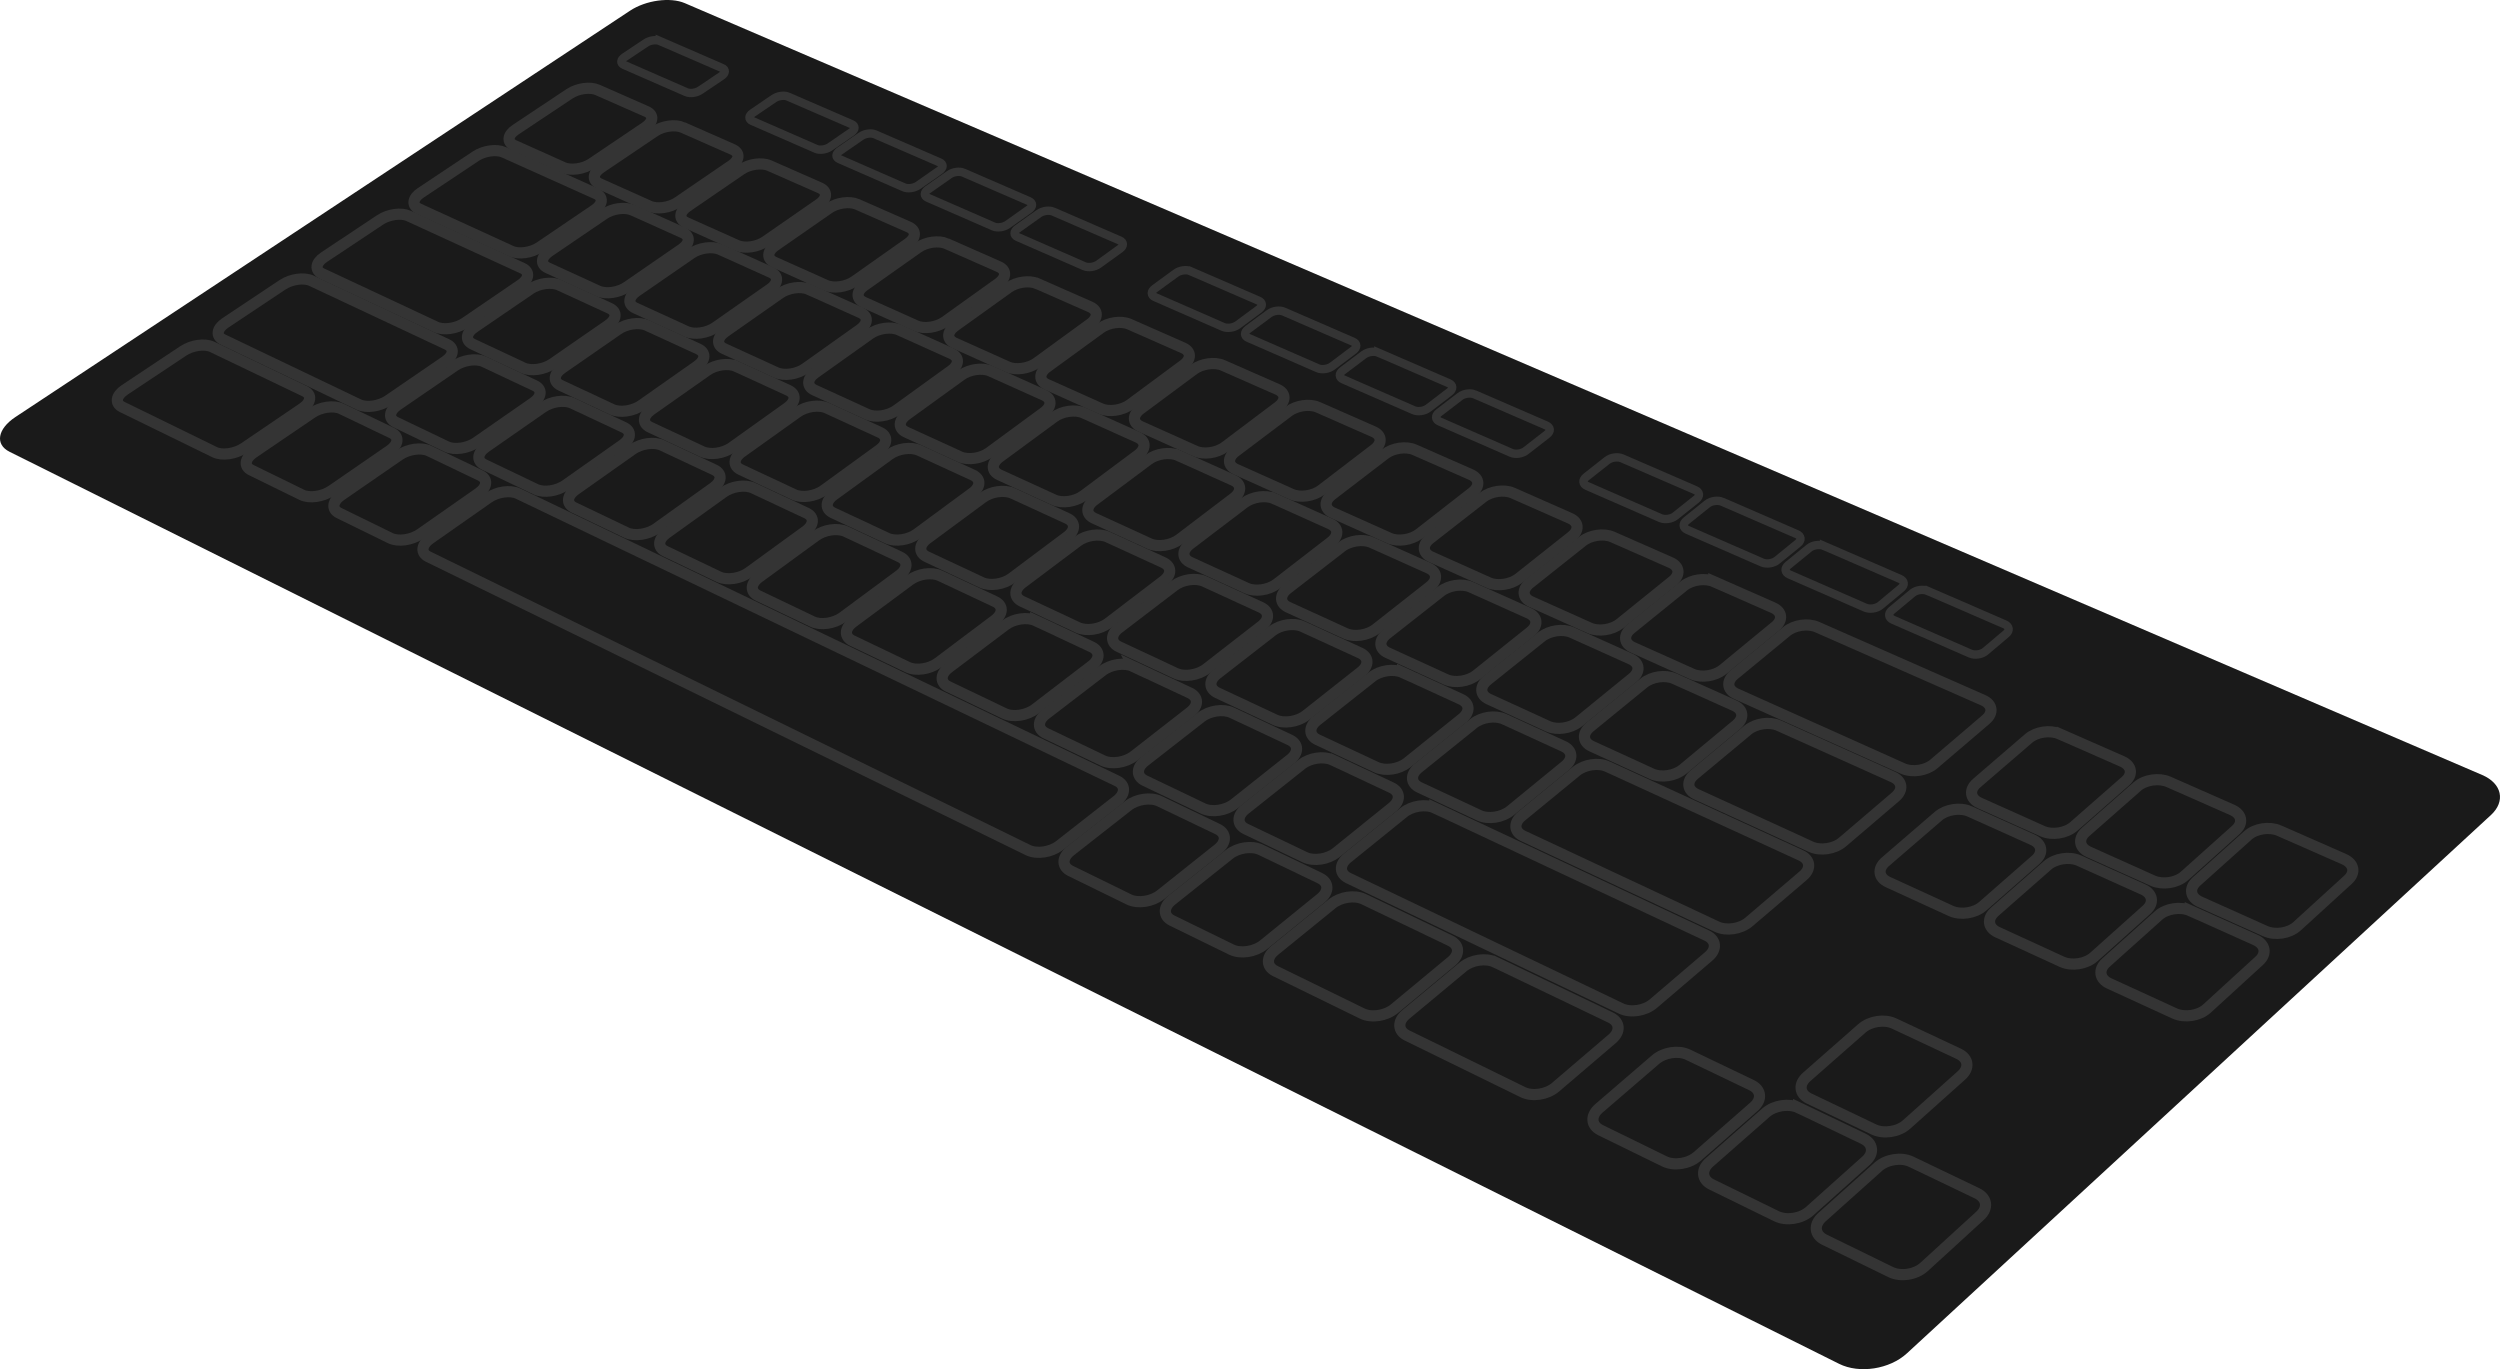 <?xml version="1.0" encoding="UTF-8" standalone="no"?>
<!-- Created with Inkscape (http://www.inkscape.org/) -->

<svg
   width="447.763"
   height="245.225"
   viewBox="0 0 447.763 245.225"
   version="1.1"
   id="svg1"
   xml:space="preserve"
   xmlns="http://www.w3.org/2000/svg"
   xmlns:svg="http://www.w3.org/2000/svg"><defs
     id="defs1" /><g
     id="layer3"
     transform="translate(-292.052,-215.46)"><g
       id="g142"
       transform="matrix(1,0,0,-1,-600,2186.63)"
       style="display:inline"><path
         id="rect32"
         style="opacity:1;fill:#1a1a1a;stroke:#000000;stroke-width:0"
         d="m 1014.72,1970.6 321.92,-138.24 c 3.52,-1.51 4.22,-4.7 1.56,-7.16 l -104.61,-96.42 c -3.09,-2.85 -8.52,-3.69 -12.14,-1.88 l -327.697,163.36 c -2.636,1.32 -2.154,4.09 1.063,6.22 l 110.074,72.77 c 2.84,1.88 7.21,2.48 9.83,1.35 z" /><path
         id="rect33"
         style="opacity:1;fill:#1a1a1a;stroke:#343434;stroke-width:2"
         d="m 1014.34,1948.34 8.92,-3.93 c 1.35,-0.6 1.28,-1.87 -0.16,-2.86 l -9.64,-6.59 c -1.46,-1 -3.73,-1.32 -5.08,-0.71 l -8.939,4.01 c -1.341,0.6 -1.238,1.88 0.226,2.87 l 9.643,6.51 c 1.45,0.98 3.69,1.29 5.03,0.7 z" /><path
         id="rect33-3"
         style="display:inline;fill:#1a1a1a;stroke:#343434;stroke-width:2"
         d="m 992.191,1920.12 9.049,-4.16 c 1.38,-0.63 1.28,-1.97 -0.22,-3.01 l -10.017,-6.93 c -1.52,-1.05 -3.852,-1.38 -5.226,-0.74 l -9.063,4.25 c -1.359,0.63 -1.225,1.98 0.296,3.02 l 10.023,6.85 c 1.502,1.02 3.8,1.34 5.158,0.72 z" /><path
         id="rect33-3-2"
         style="display:inline;fill:#1a1a1a;stroke:#343434;stroke-width:2"
         d="m 978.724,1906.39 9.1,-4.28 c 1.38,-0.64 1.262,-2.02 -0.268,-3.08 l -10.213,-7.1 c -1.55,-1.07 -3.912,-1.41 -5.293,-0.75 l -9.109,4.36 c -1.366,0.65 -1.214,2.04 0.337,3.1 l 10.223,7.01 c 1.531,1.05 3.859,1.38 5.223,0.74 z" /><path
         id="rect33-3-2-5"
         style="display:inline;fill:#1a1a1a;stroke:#343434;stroke-width:2"
         d="m 994.543,1898.96 9.247,-4.34 c 1.4,-0.65 1.3,-2.05 -0.23,-3.13 l -10.197,-7.19 c -1.548,-1.1 -3.928,-1.44 -5.33,-0.77 l -9.256,4.43 c -1.388,0.67 -1.255,2.07 0.295,3.15 l 10.212,7.11 c 1.529,1.06 3.873,1.39 5.259,0.74 z" /><path
         id="rect33-3-1"
         style="display:inline;fill:#1a1a1a;stroke:#343434;stroke-width:2"
         d="m 1007.93,1912.89 9.19,-4.22 c 1.4,-0.64 1.31,-2 -0.18,-3.05 l -10,-7.03 c -1.52,-1.07 -3.87,-1.4 -5.26,-0.75 l -9.211,4.31 c -1.381,0.65 -1.266,2.02 0.253,3.07 l 10.008,6.94 c 1.5,1.04 3.82,1.37 5.2,0.73 z" /><path
         id="rect87"
         style="opacity:1;fill:#1a1a1a;stroke:#343434;stroke-width:2"
         d="m 1005.34,1933.54 9.01,-4.05 c 1.36,-0.62 1.28,-1.93 -0.19,-2.94 l -9.82,-6.77 c -1.49,-1.03 -3.79,-1.35 -5.16,-0.73 l -9.016,4.14 c -1.352,0.61 -1.237,1.93 0.255,2.95 l 9.831,6.69 c 1.47,1 3.74,1.31 5.09,0.71 z" /><path
         id="rect87-7"
         style="display:inline;fill:#1a1a1a;stroke:#343434;stroke-width:2"
         d="m 1021,1926.5 9.14,-4.12 c 1.39,-0.62 1.32,-1.95 -0.15,-2.98 l -9.8,-6.86 c -1.49,-1.04 -3.81,-1.37 -5.2,-0.73 l -9.15,4.19 c -1.38,0.63 -1.28,1.97 0.21,3 l 9.82,6.78 c 1.47,1.01 3.75,1.33 5.13,0.72 z" /><path
         id="rect88"
         style="opacity:1;fill:#1a1a1a;stroke:#343434;stroke-width:2"
         d="m 1029.85,1941.51 9.06,-3.99 c 1.37,-0.61 1.32,-1.9 -0.12,-2.9 l -9.63,-6.68 c -1.46,-1.02 -3.74,-1.34 -5.12,-0.72 l -9.07,4.07 c -1.36,0.61 -1.28,1.91 0.19,2.91 l 9.63,6.6 c 1.44,0.99 3.7,1.31 5.06,0.71 z" /><path
         id="rect89"
         style="opacity:1;fill:#1a1a1a;stroke:#343434;stroke-width:2"
         d="m 1045.59,1934.57 9.2,-4.05 c 1.4,-0.61 1.37,-1.92 -0.07,-2.94 l -9.61,-6.78 c -1.46,-1.02 -3.76,-1.35 -5.15,-0.72 l -9.22,4.13 c -1.38,0.62 -1.31,1.94 0.15,2.96 l 9.62,6.69 c 1.44,1 3.7,1.32 5.08,0.71 z" /><path
         id="rect90"
         style="opacity:1;fill:#1a1a1a;stroke:#343434;stroke-width:2"
         d="m 1061.59,1927.53 9.34,-4.12 c 1.41,-0.62 1.4,-1.95 -0.03,-2.98 l -9.59,-6.87 c -1.46,-1.04 -3.77,-1.37 -5.19,-0.73 l -9.36,4.2 c -1.4,0.63 -1.36,1.96 0.1,2.99 l 9.6,6.79 c 1.44,1.02 3.72,1.34 5.13,0.72 z" /><path
         id="rect91"
         style="opacity:1;fill:#1a1a1a;stroke:#343434;stroke-width:2"
         d="m 1077.83,1920.38 9.49,-4.18 c 1.43,-0.64 1.44,-1.99 0.01,-3.03 l -9.57,-6.97 c -1.45,-1.05 -3.78,-1.39 -5.22,-0.74 l -9.51,4.27 c -1.43,0.64 -1.4,1.99 0.05,3.04 l 9.59,6.88 c 1.44,1.03 3.73,1.35 5.16,0.73 z" /><path
         id="rect92"
         style="opacity:1;fill:#1a1a1a;stroke:#343434;stroke-width:2"
         d="m 1094.32,1913.11 9.64,-4.25 c 1.46,-0.64 1.49,-2.01 0.06,-3.07 l -9.54,-7.06 c -1.45,-1.08 -3.8,-1.41 -5.27,-0.75 l -9.65,4.33 c -1.45,0.65 -1.45,2.03 0,3.09 l 9.57,6.97 c 1.43,1.05 3.75,1.38 5.19,0.74 z" /><path
         id="rect93"
         style="opacity:1;fill:#1a1a1a;stroke:#343434;stroke-width:2"
         d="m 1111.08,1905.73 9.79,-4.31 c 1.49,-0.66 1.54,-2.05 0.11,-3.12 l -9.52,-7.17 c -1.45,-1.09 -3.81,-1.42 -5.3,-0.76 l -9.81,4.41 c -1.47,0.66 -1.49,2.05 -0.04,3.13 l 9.54,7.08 c 1.43,1.05 3.76,1.39 5.23,0.74 z" /><path
         id="rect94"
         style="opacity:1;fill:#1a1a1a;stroke:#343434;stroke-width:2"
         d="m 1128.11,1898.23 9.95,-4.38 c 1.51,-0.67 1.58,-2.08 0.16,-3.17 l -9.5,-7.27 c -1.44,-1.1 -3.83,-1.44 -5.34,-0.76 l -9.97,4.47 c -1.5,0.67 -1.53,2.09 -0.09,3.18 l 9.52,7.18 c 1.43,1.07 3.77,1.41 5.27,0.75 z" /><path
         id="rect95"
         style="opacity:1;fill:#1a1a1a;stroke:#343434;stroke-width:2"
         d="m 1145.41,1890.61 10.11,-4.45 c 1.53,-0.68 1.63,-2.11 0.21,-3.21 l -9.47,-7.38 c -1.44,-1.12 -3.84,-1.47 -5.37,-0.78 l -10.14,4.55 c -1.52,0.68 -1.58,2.12 -0.14,3.23 l 9.5,7.28 c 1.42,1.09 3.78,1.43 5.3,0.76 z" /><path
         id="rect96"
         style="opacity:1;fill:#1a1a1a;stroke:#343434;stroke-width:2"
         d="m 1162.99,1882.87 10.27,-4.53 c 1.56,-0.68 1.68,-2.14 0.27,-3.26 l -9.44,-7.48 c -1.44,-1.14 -3.85,-1.49 -5.41,-0.79 l -10.31,4.62 c -1.54,0.7 -1.63,2.16 -0.19,3.28 l 9.47,7.39 c 1.42,1.1 3.79,1.45 5.34,0.77 z" /><path
         id="rect97"
         style="opacity:1;fill:#1a1a1a;stroke:#343434;stroke-width:2"
         d="m 1180.85,1875 10.45,-4.6 c 1.58,-0.7 1.73,-2.18 0.32,-3.31 l -9.41,-7.6 c -1.43,-1.15 -3.86,-1.51 -5.45,-0.79 l -10.47,4.7 c -1.57,0.7 -1.68,2.18 -0.25,3.32 l 9.44,7.5 c 1.41,1.12 3.81,1.47 5.37,0.78 z" /><path
         id="rect98"
         style="opacity:1;fill:#1a1a1a;stroke:#343434;stroke-width:2"
         d="m 1199.02,1867 10.62,-4.68 c 1.61,-0.71 1.78,-2.21 0.37,-3.36 l -9.37,-7.71 c -1.43,-1.17 -3.87,-1.53 -5.49,-0.81 l -10.65,4.78 c -1.6,0.72 -1.73,2.23 -0.3,3.38 l 9.4,7.61 c 1.41,1.14 3.82,1.49 5.42,0.79 z" /><path
         id="rect98-9"
         style="display:inline;fill:#1a1a1a;stroke:#343434;stroke-width:2"
         d="m 1217.48,1858.87 29.76,-13.11 c 1.66,-0.73 1.89,-2.28 0.49,-3.47 l -9.3,-7.94 c -1.41,-1.21 -3.89,-1.58 -5.56,-0.83 l -29.85,13.39 c -1.63,0.73 -1.78,2.26 -0.36,3.44 l 9.37,7.72 c 1.4,1.15 3.83,1.51 5.45,0.8 z" /><path
         id="rect98-9-4"
         style="display:inline;fill:#1a1a1a;stroke:#343434;stroke-width:2"
         d="m 1260.92,1839.73 11.23,-4.94 c 1.7,-0.75 1.96,-2.33 0.57,-3.54 l -9.24,-8.1 c -1.41,-1.23 -3.91,-1.61 -5.62,-0.84 l -11.26,5.05 c -1.69,0.76 -1.91,2.35 -0.5,3.56 l 9.28,7.99 c 1.39,1.2 3.86,1.56 5.54,0.82 z" /><path
         id="rect98-9-4-2"
         style="display:inline;fill:#1a1a1a;stroke:#343434;stroke-width:2"
         d="m 1280.44,1831.14 11.41,-5.03 c 1.73,-0.76 2.02,-2.37 0.64,-3.6 l -9.19,-8.23 c -1.4,-1.25 -3.93,-1.62 -5.66,-0.85 l -11.46,5.15 c -1.72,0.77 -1.97,2.38 -0.56,3.61 l 9.23,8.12 c 1.39,1.21 3.87,1.58 5.59,0.83 z" /><path
         id="rect107"
         style="opacity:1;fill:#1a1a1a;stroke:#343434;stroke-width:2"
         d="m 999.06,1955.07 8.79,-3.87 c 1.33,-0.59 1.24,-1.84 -0.2,-2.82 l -9.652,-6.51 c -1.464,-0.98 -3.719,-1.3 -5.053,-0.7 l -8.8,3.95 c -1.319,0.59 -1.199,1.85 0.266,2.83 l 9.66,6.43 c 1.447,0.96 3.67,1.27 4.989,0.69 z" /><path
         id="rect107-8"
         style="display:inline;fill:#1a1a1a;stroke:#343434;stroke-width:1.5"
         d="m 1010.23,1963.83 11.17,-4.85 c 0.66,-0.29 0.62,-0.91 -0.09,-1.39 l -3.84,-2.59 c -0.71,-0.48 -1.83,-0.63 -2.49,-0.34 l -11.18,4.89 c -0.66,0.28 -0.61,0.9 0.11,1.38 l 3.84,2.56 c 0.71,0.47 1.82,0.62 2.48,0.34 z" /><path
         id="rect107-8-5"
         style="display:inline;fill:#1a1a1a;stroke:#343434;stroke-width:1.5"
         d="m 1033.18,1953.87 11.42,-4.95 c 0.68,-0.3 0.66,-0.93 -0.05,-1.42 l -3.84,-2.64 c -0.71,-0.49 -1.83,-0.65 -2.51,-0.35 l -11.44,5 c -0.67,0.29 -0.64,0.92 0.08,1.41 l 3.84,2.61 c 0.71,0.48 1.82,0.63 2.5,0.34 z" /><path
         id="rect107-8-5-3"
         style="display:inline;fill:#1a1a1a;stroke:#343434;stroke-width:1.5"
         d="m 1048.77,1947.11 11.59,-5.03 c 0.7,-0.3 0.68,-0.94 -0.03,-1.44 l -3.82,-2.67 c -0.72,-0.5 -1.85,-0.66 -2.54,-0.36 l -11.61,5.08 c -0.68,0.29 -0.65,0.93 0.06,1.42 l 3.83,2.65 c 0.71,0.49 1.83,0.65 2.52,0.35 z" /><path
         id="rect107-2"
         style="display:inline;fill:#1a1a1a;stroke:#343434;stroke-width:2"
         d="m 982.309,1943.89 16.488,-7.41 c 1.343,-0.6 1.243,-1.9 -0.229,-2.9 l -9.833,-6.67 c -1.492,-1.02 -3.779,-1.34 -5.124,-0.72 l -16.506,7.56 c -1.322,0.61 -1.179,1.9 0.315,2.89 l 9.847,6.56 c 1.475,0.98 3.722,1.29 5.042,0.69 z" /><path
         id="rect107-2-89"
         style="display:inline;fill:#1a1a1a;stroke:#343434;stroke-width:2"
         d="m 1210.62,1841.22 20.48,-9.21 c 1.67,-0.75 1.87,-2.33 0.45,-3.55 l -9.5,-8.11 c -1.45,-1.24 -3.96,-1.61 -5.64,-0.84 l -20.54,9.41 c -1.64,0.75 -1.8,2.33 -0.34,3.54 l 9.55,7.95 c 1.43,1.19 3.9,1.55 5.54,0.81 z" /><path
         id="rect107-2-8"
         style="display:inline;fill:#1a1a1a;stroke:#343434;stroke-width:2"
         d="m 965.233,1932.5 20.378,-9.36 c 1.351,-0.62 1.233,-1.94 -0.269,-2.96 l -10.024,-6.84 c -1.522,-1.04 -3.838,-1.36 -5.19,-0.73 l -20.398,9.55 c -1.323,0.62 -1.158,1.94 0.365,2.95 l 10.041,6.68 c 1.504,1 3.775,1.32 5.097,0.71 z" /><path
         id="rect107-2-8-5"
         style="display:inline;fill:#1a1a1a;stroke:#343434;stroke-width:2"
         d="m 947.821,1920.89 24.29,-11.4 c 1.358,-0.64 1.221,-1.99 -0.31,-3.04 l -10.223,-7 c -1.552,-1.06 -3.898,-1.39 -5.257,-0.74 l -24.311,11.63 c -1.324,0.63 -1.135,1.98 0.418,3.01 l 10.24,6.82 c 1.534,1.02 3.83,1.34 5.153,0.72 z" /><path
         id="rect107-2-8-5-2"
         style="display:inline;fill:#1a1a1a;stroke:#343434;stroke-width:2"
         d="m 930.063,1909.04 16.541,-7.93 c 1.348,-0.65 1.179,-2.02 -0.384,-3.08 l -10.435,-7.09 c -1.584,-1.08 -3.949,-1.41 -5.298,-0.75 l -16.552,8.09 c -1.324,0.65 -1.112,2.02 0.474,3.08 l 10.444,6.95 c 1.564,1.04 3.886,1.37 5.21,0.73 z" /><path
         id="rect107-2-8-5-2-1"
         style="display:inline;fill:#1a1a1a;stroke:#343434;stroke-width:2"
         d="m 953.172,1897.96 9.039,-4.34 c 1.37,-0.65 1.219,-2.05 -0.342,-3.13 l -10.427,-7.19 c -1.582,-1.09 -3.964,-1.43 -5.335,-0.76 l -9.046,4.43 c -1.357,0.66 -1.171,2.07 0.413,3.14 l 10.435,7.1 c 1.562,1.07 3.908,1.4 5.263,0.75 z" /><path
         id="rect107-2-8-5-2-1-0"
         style="display:inline;fill:#1a1a1a;stroke:#343434;stroke-width:2"
         d="m 968.885,1890.42 9.184,-4.4 c 1.392,-0.67 1.26,-2.09 -0.3,-3.18 l -10.417,-7.29 c -1.581,-1.11 -3.979,-1.45 -5.372,-0.77 l -9.193,4.5 c -1.378,0.67 -1.211,2.09 0.372,3.19 l 10.426,7.2 c 1.561,1.08 3.923,1.41 5.3,0.75 z" /><path
         id="rect107-2-8-5-2-1-0-9"
         style="display:inline;fill:#1a1a1a;stroke:#343434;stroke-width:2"
         d="m 984.85,1882.76 107.25,-51.44 c 1.56,-0.74 1.57,-2.31 0.03,-3.52 l -10.3,-8.06 c -1.56,-1.22 -4.08,-1.59 -5.64,-0.83 l -107.422,52.55 c -1.401,0.68 -1.252,2.13 0.329,3.24 l 10.415,7.3 c 1.56,1.1 3.939,1.44 5.338,0.76 z" /><path
         id="rect108"
         style="display:inline;fill:#1a1a1a;stroke:#343434;stroke-width:2"
         d="m 1036.89,1919.35 9.29,-4.18 c 1.41,-0.63 1.36,-1.98 -0.1,-3.02 l -9.79,-6.96 c -1.49,-1.06 -3.82,-1.39 -5.23,-0.74 l -9.3,4.26 c -1.4,0.64 -1.32,1.99 0.17,3.04 l 9.8,6.87 c 1.47,1.03 3.77,1.36 5.16,0.73 z" /><path
         id="rect109"
         style="display:inline;fill:#1a1a1a;stroke:#343434;stroke-width:2"
         d="m 1053.04,1912.09 9.43,-4.25 c 1.43,-0.64 1.41,-2.01 -0.06,-3.06 l -9.77,-7.06 c -1.48,-1.07 -3.83,-1.41 -5.26,-0.75 l -9.45,4.33 c -1.42,0.65 -1.36,2.02 0.12,3.08 l 9.79,6.97 c 1.47,1.05 3.78,1.37 5.2,0.74 z" /><path
         id="rect110"
         style="display:inline;fill:#1a1a1a;stroke:#343434;stroke-width:2"
         d="m 1069.44,1904.71 9.58,-4.31 c 1.46,-0.65 1.45,-2.04 -0.01,-3.11 l -9.75,-7.16 c -1.48,-1.09 -3.85,-1.43 -5.3,-0.76 l -9.61,4.4 c -1.44,0.66 -1.4,2.06 0.09,3.13 l 9.77,7.07 c 1.46,1.06 3.79,1.39 5.23,0.74 z" /><path
         id="rect111"
         style="display:inline;fill:#1a1a1a;stroke:#343434;stroke-width:2"
         d="m 1086.1,1897.22 9.74,-4.38 c 1.48,-0.66 1.49,-2.07 0.04,-3.16 l -9.74,-7.26 c -1.47,-1.11 -3.86,-1.45 -5.33,-0.77 l -9.76,4.47 c -1.47,0.67 -1.45,2.09 0.03,3.18 l 9.75,7.17 c 1.46,1.07 3.81,1.41 5.27,0.75 z" /><path
         id="rect112"
         style="display:inline;fill:#1a1a1a;stroke:#343434;stroke-width:2"
         d="m 1103.03,1889.61 9.9,-4.46 c 1.5,-0.67 1.54,-2.1 0.08,-3.2 l -9.7,-7.37 c -1.48,-1.12 -3.88,-1.47 -5.38,-0.78 l -9.92,4.55 c -1.49,0.68 -1.49,2.12 -0.01,3.22 l 9.73,7.27 c 1.45,1.09 3.82,1.43 5.3,0.77 z" /><path
         id="rect113"
         style="display:inline;fill:#1a1a1a;stroke:#343434;stroke-width:2"
         d="m 1120.24,1881.87 10.05,-4.52 c 1.53,-0.69 1.59,-2.14 0.14,-3.26 l -9.68,-7.48 c -1.47,-1.13 -3.89,-1.48 -5.42,-0.78 l -10.08,4.62 c -1.51,0.69 -1.54,2.15 -0.06,3.27 l 9.7,7.38 c 1.46,1.1 3.84,1.45 5.35,0.77 z" /><path
         id="rect114"
         style="display:inline;fill:#1a1a1a;stroke:#343434;stroke-width:2"
         d="m 1137.72,1874 10.22,-4.59 c 1.55,-0.7 1.64,-2.17 0.2,-3.31 l -9.66,-7.59 c -1.47,-1.15 -3.9,-1.5 -5.45,-0.79 l -10.25,4.69 c -1.54,0.71 -1.59,2.19 -0.12,3.33 l 9.68,7.49 c 1.45,1.12 3.85,1.46 5.38,0.77 z" /><path
         id="rect115"
         style="display:inline;fill:#1a1a1a;stroke:#343434;stroke-width:2"
         d="m 1155.49,1866.01 10.4,-4.67 c 1.57,-0.71 1.68,-2.21 0.24,-3.36 l -9.62,-7.7 c -1.46,-1.17 -3.92,-1.53 -5.5,-0.8 l -10.41,4.77 c -1.57,0.72 -1.64,2.22 -0.18,3.38 l 9.66,7.59 c 1.44,1.14 3.86,1.49 5.41,0.79 z" /><path
         id="rect116"
         style="display:inline;fill:#1a1a1a;stroke:#343434;stroke-width:2"
         d="m 1173.56,1857.89 10.57,-4.76 c 1.6,-0.72 1.74,-2.24 0.3,-3.41 l -9.59,-7.81 c -1.46,-1.19 -3.93,-1.55 -5.53,-0.82 l -10.6,4.86 c -1.59,0.73 -1.69,2.26 -0.23,3.43 l 9.63,7.71 c 1.44,1.15 3.87,1.51 5.45,0.8 z" /><path
         id="rect117"
         style="display:inline;fill:#1a1a1a;stroke:#343434;stroke-width:2"
         d="m 1191.93,1849.62 10.75,-4.83 c 1.63,-0.73 1.79,-2.27 0.36,-3.46 l -9.56,-7.94 c -1.45,-1.2 -3.94,-1.57 -5.57,-0.82 l -10.78,4.94 c -1.61,0.74 -1.74,2.29 -0.28,3.48 l 9.59,7.83 c 1.43,1.17 3.88,1.53 5.49,0.8 z" /><path
         id="rect118"
         style="display:inline;fill:#1a1a1a;stroke:#343434;stroke-width:2"
         d="m 1023.91,1905.55 9.34,-4.29 c 1.42,-0.65 1.36,-2.03 -0.14,-3.1 l -9.98,-7.13 c -1.52,-1.08 -3.88,-1.41 -5.3,-0.75 l -9.36,4.38 c -1.4,0.66 -1.3,2.04 0.21,3.11 l 10,7.04 c 1.5,1.06 3.83,1.39 5.23,0.74 z" /><path
         id="rect119"
         style="display:inline;fill:#1a1a1a;stroke:#343434;stroke-width:2"
         d="m 1040.15,1898.09 9.49,-4.36 c 1.44,-0.66 1.4,-2.06 -0.1,-3.14 l -9.96,-7.23 c -1.52,-1.1 -3.9,-1.44 -5.34,-0.76 l -9.5,4.45 c -1.43,0.66 -1.35,2.07 0.16,3.16 l 9.98,7.13 c 1.5,1.07 3.84,1.41 5.27,0.75 z" /><path
         id="rect120"
         style="display:inline;fill:#1a1a1a;stroke:#343434;stroke-width:2"
         d="m 1056.65,1890.52 9.64,-4.43 c 1.46,-0.67 1.44,-2.1 -0.05,-3.2 l -9.95,-7.33 c -1.51,-1.11 -3.91,-1.46 -5.37,-0.77 l -9.66,4.52 c -1.45,0.68 -1.39,2.11 0.12,3.21 l 9.97,7.24 c 1.49,1.08 3.85,1.42 5.3,0.76 z" /><path
         id="rect121"
         style="display:inline;fill:#1a1a1a;stroke:#343434;stroke-width:2"
         d="m 1073.41,1882.82 9.8,-4.5 c 1.48,-0.69 1.49,-2.13 0,-3.25 l -9.93,-7.44 c -1.51,-1.13 -3.92,-1.48 -5.41,-0.78 l -9.82,4.6 c -1.47,0.69 -1.44,2.14 0.07,3.25 l 9.95,7.35 c 1.49,1.1 3.87,1.44 5.34,0.77 z" /><path
         id="rect122"
         style="display:inline;fill:#1a1a1a;stroke:#343434;stroke-width:2"
         d="m 1090.45,1874.99 9.96,-4.57 c 1.51,-0.7 1.53,-2.16 0.05,-3.29 l -9.91,-7.56 c -1.5,-1.14 -3.93,-1.5 -5.45,-0.79 l -9.98,4.68 c -1.49,0.7 -1.48,2.17 0.02,3.3 l 9.93,7.46 c 1.49,1.11 3.88,1.46 5.38,0.77 z" /><path
         id="rect123"
         style="display:inline;fill:#1a1a1a;stroke:#343434;stroke-width:2"
         d="m 1107.76,1867.04 10.13,-4.65 c 1.53,-0.71 1.58,-2.2 0.1,-3.34 l -9.88,-7.67 c -1.5,-1.16 -3.95,-1.52 -5.49,-0.8 l -10.15,4.75 c -1.52,0.71 -1.53,2.21 -0.02,3.36 l 9.9,7.56 c 1.48,1.14 3.89,1.48 5.41,0.79 z" /><path
         id="rect124"
         style="display:inline;fill:#1a1a1a;stroke:#343434;stroke-width:2"
         d="m 1125.36,1858.95 10.3,-4.73 c 1.56,-0.71 1.63,-2.23 0.16,-3.39 l -9.86,-7.78 c -1.5,-1.18 -3.96,-1.54 -5.53,-0.81 l -10.31,4.83 c -1.55,0.73 -1.59,2.25 -0.09,3.41 l 9.88,7.68 c 1.48,1.15 3.91,1.5 5.45,0.79 z" /><path
         id="rect125"
         style="display:inline;fill:#1a1a1a;stroke:#343434;stroke-width:2"
         d="m 1143.26,1850.73 10.47,-4.8 c 1.58,-0.73 1.68,-2.27 0.21,-3.45 l -9.83,-7.9 c -1.49,-1.2 -3.97,-1.56 -5.56,-0.82 l -10.5,4.91 c -1.57,0.74 -1.63,2.29 -0.13,3.47 l 9.85,7.79 c 1.47,1.17 3.92,1.52 5.49,0.8 z" /><path
         id="rect126"
         style="display:inline;fill:#1a1a1a;stroke:#343434;stroke-width:2"
         d="m 1161.46,1842.37 10.64,-4.88 c 1.61,-0.74 1.74,-2.31 0.27,-3.51 l -9.79,-8.01 c -1.49,-1.22 -3.99,-1.59 -5.61,-0.83 l -10.67,4.99 c -1.6,0.75 -1.69,2.32 -0.19,3.52 l 9.82,7.91 c 1.47,1.19 3.93,1.55 5.53,0.81 z" /><path
         id="rect126-5"
         style="display:inline;fill:#1a1a1a;stroke:#343434;stroke-width:2"
         d="m 1179.96,1833.87 34.64,-15.9 c 1.68,-0.77 1.86,-2.39 0.41,-3.64 l -9.72,-8.29 c -1.47,-1.26 -4.02,-1.64 -5.7,-0.86 l -34.74,16.27 c -1.62,0.76 -1.73,2.35 -0.25,3.57 l 9.79,8.03 c 1.47,1.2 3.95,1.57 5.57,0.82 z" /><path
         id="rect127"
         style="display:inline;fill:#1a1a1a;stroke:#343434;stroke-width:2"
         d="m 1010.61,1891.42 9.4,-4.41 c 1.42,-0.67 1.34,-2.08 -0.18,-3.18 l -10.19,-7.3 c -1.55,-1.1 -3.94,-1.45 -5.37,-0.77 l -9.403,4.5 c -1.41,0.68 -1.296,2.1 0.252,3.2 l 10.201,7.21 c 1.53,1.08 3.89,1.41 5.29,0.75 z" /><path
         id="rect128"
         style="display:inline;fill:#1a1a1a;stroke:#343434;stroke-width:2"
         d="m 1026.94,1883.76 9.55,-4.48 c 1.45,-0.68 1.39,-2.12 -0.13,-3.23 l -10.18,-7.4 c -1.54,-1.13 -3.95,-1.48 -5.4,-0.78 l -9.56,4.57 c -1.43,0.69 -1.34,2.13 0.21,3.24 l 10.18,7.31 c 1.53,1.1 3.9,1.44 5.33,0.77 z" /><path
         id="rect129"
         style="display:inline;fill:#1a1a1a;stroke:#343434;stroke-width:2"
         d="m 1043.54,1875.97 9.7,-4.55 c 1.47,-0.69 1.43,-2.15 -0.09,-3.28 l -10.15,-7.51 c -1.54,-1.14 -3.97,-1.5 -5.44,-0.79 l -9.72,4.65 c -1.46,0.7 -1.38,2.16 0.16,3.29 l 10.17,7.42 c 1.52,1.11 3.91,1.45 5.37,0.77 z" /><path
         id="rect130"
         style="display:inline;fill:#1a1a1a;stroke:#343434;stroke-width:2"
         d="m 1060.4,1868.06 9.86,-4.63 c 1.5,-0.7 1.48,-2.19 -0.03,-3.33 l -10.14,-7.62 c -1.53,-1.16 -3.98,-1.52 -5.48,-0.8 l -9.88,4.73 c -1.48,0.7 -1.43,2.2 0.11,3.34 l 10.15,7.52 c 1.52,1.13 3.93,1.48 5.41,0.79 z" /><path
         id="rect131"
         style="display:inline;fill:#1a1a1a;stroke:#343434;stroke-width:2"
         d="m 1077.55,1860.01 10.02,-4.7 c 1.52,-0.72 1.53,-2.22 0.01,-3.38 l -10.11,-7.74 c -1.53,-1.18 -4,-1.54 -5.52,-0.81 l -10.04,4.81 c -1.51,0.72 -1.48,2.23 0.06,3.39 l 10.13,7.64 c 1.52,1.14 3.94,1.5 5.45,0.79 z" /><path
         id="rect132"
         style="display:inline;fill:#1a1a1a;stroke:#343434;stroke-width:2"
         d="m 1094.97,1851.83 10.2,-4.78 c 1.54,-0.73 1.57,-2.26 0.06,-3.43 l -10.09,-7.86 c -1.53,-1.19 -4.01,-1.55 -5.56,-0.81 l -10.21,4.88 c -1.53,0.74 -1.53,2.27 0.01,3.45 l 10.11,7.75 c 1.51,1.16 3.96,1.52 5.48,0.8 z" /><path
         id="rect133"
         style="display:inline;fill:#1a1a1a;stroke:#343434;stroke-width:2"
         d="m 1112.69,1843.52 10.37,-4.87 c 1.57,-0.73 1.62,-2.29 0.12,-3.48 l -10.06,-7.98 c -1.53,-1.21 -4.03,-1.58 -5.61,-0.82 l -10.38,4.97 c -1.56,0.74 -1.58,2.3 -0.05,3.5 l 10.09,7.87 c 1.51,1.18 3.97,1.54 5.52,0.81 z" /><path
         id="rect134"
         style="display:inline;fill:#1a1a1a;stroke:#343434;stroke-width:2"
         d="m 1130.71,1835.06 10.54,-4.95 c 1.6,-0.74 1.68,-2.32 0.18,-3.54 l -10.03,-8.09 c -1.53,-1.23 -4.05,-1.61 -5.65,-0.84 l -10.56,5.05 c -1.59,0.76 -1.63,2.35 -0.1,3.56 l 10.06,7.99 c 1.5,1.2 3.98,1.56 5.56,0.82 z" /><path
         id="rect134-1"
         style="display:inline;fill:#1a1a1a;stroke:#343434;stroke-width:2"
         d="m 1149.04,1826.46 48.7,-22.85 c 1.68,-0.79 1.84,-2.45 0.36,-3.72 l -9.93,-8.48 c -1.51,-1.29 -4.09,-1.68 -5.78,-0.87 l -48.83,23.36 c -1.61,0.78 -1.68,2.39 -0.16,3.62 l 10.03,8.11 c 1.5,1.22 4,1.59 5.61,0.83 z" /><path
         id="rect134-1-8"
         style="display:inline;fill:#1a1a1a;stroke:#343434;stroke-width:2"
         d="m 1159.82,1798.85 20.68,-9.92 c 1.69,-0.81 1.83,-2.51 0.31,-3.81 l -10.16,-8.68 c -1.54,-1.31 -4.15,-1.71 -5.84,-0.88 l -20.74,10.15 c -1.66,0.81 -1.75,2.5 -0.2,3.79 l 10.21,8.49 c 1.53,1.27 4.08,1.65 5.74,0.86 z" /><path
         id="rect134-1-8-9"
         style="display:inline;fill:#1a1a1a;stroke:#343434;stroke-width:2"
         d="m 1136.29,1810.13 15.51,-7.44 c 1.65,-0.79 1.75,-2.44 0.22,-3.71 l -10.21,-8.47 c -1.55,-1.29 -4.13,-1.68 -5.78,-0.87 l -15.55,7.6 c -1.62,0.8 -1.67,2.46 -0.11,3.72 l 10.24,8.32 c 1.53,1.25 4.07,1.63 5.68,0.85 z" /><path
         id="rect134-1-8-9-8"
         style="display:inline;fill:#1a1a1a;stroke:#343434;stroke-width:2"
         d="m 1117.84,1818.98 10.61,-5.09 c 1.61,-0.77 1.68,-2.39 0.14,-3.64 l -10.24,-8.31 c -1.56,-1.26 -4.12,-1.64 -5.73,-0.85 l -10.64,5.2 c -1.59,0.78 -1.62,2.41 -0.06,3.66 l 10.28,8.19 c 1.53,1.23 4.05,1.6 5.64,0.84 z" /><path
         id="rect134-1-8-9-8-4"
         style="display:inline;fill:#1a1a1a;stroke:#343434;stroke-width:2"
         d="m 1099.7,1827.68 10.43,-5 c 1.58,-0.76 1.62,-2.36 0.08,-3.58 l -10.27,-8.18 c -1.56,-1.25 -4.1,-1.62 -5.68,-0.85 l -10.46,5.12 c -1.57,0.77 -1.57,2.37 0,3.6 l 10.29,8.07 c 1.55,1.2 4.04,1.57 5.61,0.82 z" /><path
         id="rect134-1-8-9-8-4-6"
         style="display:inline;fill:#1a1a1a;stroke:#343434;stroke-width:2"
         d="m 1214.19,1772.77 11.6,-5.56 c 1.75,-0.85 1.96,-2.61 0.46,-3.95 l -10.07,-9.01 c -1.53,-1.37 -4.18,-1.77 -5.95,-0.91 l -11.63,5.69 c -1.74,0.85 -1.91,2.63 -0.37,3.97 l 10.1,8.88 c 1.51,1.32 4.12,1.72 5.86,0.89 z" /><path
         id="rect134-1-8-9-8-4-6-4"
         style="display:inline;fill:#1a1a1a;stroke:#343434;stroke-width:2"
         d="m 1231.31,1787.85 11.55,-5.42 c 1.75,-0.82 1.98,-2.54 0.51,-3.86 l -9.84,-8.8 c -1.49,-1.33 -4.11,-1.73 -5.87,-0.89 l -11.59,5.54 c -1.74,0.84 -1.92,2.57 -0.42,3.88 l 9.87,8.68 c 1.48,1.3 4.06,1.69 5.79,0.87 z" /><path
         id="rect134-1-8-9-8-4-6-5"
         style="display:inline;fill:#1a1a1a;stroke:#343434;stroke-width:2"
         d="m 1194.38,1782.27 11.39,-5.46 c 1.73,-0.83 1.91,-2.57 0.4,-3.89 l -10.11,-8.86 c -1.54,-1.34 -4.17,-1.75 -5.9,-0.9 l -11.43,5.59 c -1.71,0.84 -1.84,2.58 -0.3,3.91 l 10.14,8.73 c 1.52,1.3 4.11,1.7 5.81,0.88 z" /><path
         id="rect135"
         style="display:inline;fill:#1a1a1a;stroke:#343434;stroke-width:1.5"
         d="m 1064.59,1940.25 11.78,-5.11 c 0.7,-0.31 0.7,-0.96 -0.01,-1.46 l -3.82,-2.71 c -0.71,-0.51 -1.85,-0.67 -2.55,-0.36 l -11.79,5.15 c -0.69,0.3 -0.67,0.95 0.04,1.45 l 3.82,2.68 c 0.71,0.5 1.84,0.66 2.53,0.36 z" /><path
         id="rect136"
         style="display:inline;fill:#1a1a1a;stroke:#343434;stroke-width:1.5"
         d="m 1080.67,1933.28 11.96,-5.19 c 0.71,-0.31 0.72,-0.97 0.01,-1.48 l -3.81,-2.75 c -0.71,-0.52 -1.86,-0.68 -2.57,-0.37 l -11.97,5.24 c -0.71,0.31 -0.7,0.96 0.01,1.47 l 3.82,2.72 c 0.71,0.5 1.84,0.66 2.55,0.36 z" /><path
         id="rect136-3"
         style="display:inline;fill:#1a1a1a;stroke:#343434;stroke-width:1.5"
         d="m 1105.24,1922.62 12.25,-5.31 c 0.73,-0.32 0.75,-0.99 0.05,-1.52 l -3.8,-2.81 c -0.71,-0.52 -1.87,-0.68 -2.6,-0.37 l -12.25,5.36 c -0.72,0.32 -0.73,0.99 -0.02,1.51 l 3.8,2.77 c 0.71,0.52 1.85,0.68 2.57,0.37 z" /><path
         id="rect136-3-4"
         style="display:inline;fill:#1a1a1a;stroke:#343434;stroke-width:1.5"
         d="m 1121.95,1915.37 12.44,-5.4 c 0.74,-0.32 0.77,-1 0.07,-1.53 l -3.79,-2.85 c -0.7,-0.53 -1.87,-0.7 -2.61,-0.37 l -12.45,5.44 c -0.73,0.32 -0.75,1 -0.04,1.53 l 3.79,2.81 c 0.71,0.52 1.86,0.69 2.59,0.37 z" /><path
         id="rect137"
         style="display:inline;fill:#1a1a1a;stroke:#343434;stroke-width:1.5"
         d="m 1138.92,1908.01 12.64,-5.48 c 0.75,-0.33 0.8,-1.02 0.1,-1.56 l -3.78,-2.89 c -0.7,-0.54 -1.88,-0.71 -2.63,-0.38 l -12.65,5.53 c -0.74,0.33 -0.78,1.02 -0.07,1.55 l 3.79,2.86 c 0.7,0.52 1.86,0.69 2.6,0.37 z" /><path
         id="rect138"
         style="display:inline;fill:#1a1a1a;stroke:#343434;stroke-width:1.5"
         d="m 1156.17,1900.53 12.84,-5.57 c 0.76,-0.33 0.82,-1.04 0.12,-1.58 l -3.77,-2.93 c -0.7,-0.55 -1.88,-0.72 -2.65,-0.38 l -12.85,5.62 c -0.75,0.33 -0.8,1.03 -0.09,1.57 l 3.77,2.89 c 0.7,0.54 1.87,0.71 2.63,0.38 z" /><path
         id="rect138-1"
         style="display:inline;fill:#1a1a1a;stroke:#343434;stroke-width:1.5"
         d="m 1182.56,1889.08 13.15,-5.7 c 0.78,-0.34 0.86,-1.06 0.16,-1.62 l -3.75,-2.99 c -0.69,-0.56 -1.89,-0.73 -2.67,-0.39 l -13.17,5.76 c -0.78,0.34 -0.84,1.05 -0.14,1.6 l 3.76,2.96 c 0.7,0.55 1.88,0.72 2.66,0.38 z" /><path
         id="rect138-1-9"
         style="display:inline;fill:#1a1a1a;stroke:#343434;stroke-width:1.5"
         d="m 1200.51,1881.3 13.36,-5.8 c 0.8,-0.34 0.89,-1.08 0.2,-1.64 l -3.74,-3.04 c -0.69,-0.57 -1.9,-0.74 -2.69,-0.39 l -13.39,5.85 c -0.79,0.34 -0.86,1.07 -0.16,1.63 l 3.74,3 c 0.7,0.56 1.89,0.73 2.68,0.39 z" /><path
         id="rect139"
         style="display:inline;fill:#1a1a1a;stroke:#343434;stroke-width:1.5"
         d="m 1218.75,1873.39 13.59,-5.9 c 0.81,-0.35 0.91,-1.09 0.22,-1.66 l -3.72,-3.09 c -0.69,-0.57 -1.9,-0.75 -2.71,-0.4 l -13.61,5.95 c -0.8,0.35 -0.89,1.09 -0.19,1.66 l 3.73,3.04 c 0.69,0.57 1.89,0.74 2.69,0.4 z" /><path
         id="rect140"
         style="display:inline;fill:#1a1a1a;stroke:#343434;stroke-width:1.5"
         d="m 1237.3,1865.34 13.81,-5.99 c 0.83,-0.36 0.94,-1.11 0.25,-1.69 l -3.7,-3.13 c -0.69,-0.59 -1.91,-0.77 -2.73,-0.41 l -13.84,6.05 c -0.81,0.36 -0.91,1.11 -0.22,1.68 l 3.72,3.1 c 0.69,0.57 1.89,0.74 2.71,0.39 z" /><path
         id="rect141"
         style="display:inline;fill:#1a1a1a;stroke:#343434;stroke-width:2"
         d="m 1300.29,1822.39 11.61,-5.11 c 1.76,-0.78 2.08,-2.41 0.71,-3.66 l -9.15,-8.35 c -1.39,-1.27 -3.93,-1.66 -5.7,-0.86 l -11.66,5.23 c -1.75,0.78 -2.03,2.42 -0.63,3.67 l 9.19,8.24 c 1.38,1.24 3.89,1.61 5.63,0.84 z" /><path
         id="rect98-9-4-6"
         style="display:inline;fill:#1a1a1a;stroke:#343434;stroke-width:2"
         d="m 1244.83,1825.84 11.27,-5.07 c 1.71,-0.77 1.95,-2.38 0.53,-3.62 l -9.45,-8.28 c -1.43,-1.26 -3.97,-1.64 -5.69,-0.86 l -11.3,5.18 c -1.69,0.78 -1.89,2.4 -0.45,3.64 l 9.48,8.17 c 1.42,1.22 3.92,1.6 5.61,0.84 z" /><path
         id="rect98-9-4-2-6"
         style="display:inline;fill:#1a1a1a;stroke:#343434;stroke-width:2"
         d="m 1264.42,1817.03 11.46,-5.16 c 1.74,-0.78 2.01,-2.42 0.6,-3.68 l -9.4,-8.41 c -1.43,-1.28 -3.99,-1.67 -5.73,-0.87 l -11.5,5.28 c -1.73,0.78 -1.96,2.44 -0.52,3.7 l 9.44,8.29 c 1.42,1.24 3.93,1.62 5.65,0.85 z" /><path
         id="rect141-3"
         style="display:inline;fill:#1a1a1a;stroke:#343434;stroke-width:2"
         d="m 1284.35,1808.06 11.67,-5.24 c 1.76,-0.8 2.06,-2.47 0.66,-3.74 l -9.35,-8.55 c -1.42,-1.3 -4,-1.69 -5.78,-0.88 l -11.7,5.37 c -1.76,0.8 -2.02,2.48 -0.59,3.76 l 9.4,8.43 c 1.41,1.26 3.94,1.64 5.69,0.85 z" /><path
         id="rect142"
         style="display:inline;fill:#1a1a1a;stroke:#343434;stroke-width:2"
         d="m 1234.35,1763.1 11.81,-5.66 c 1.79,-0.86 2.03,-2.66 0.53,-4.02 l -10.02,-9.16 c -1.52,-1.39 -4.2,-1.8 -5.99,-0.92 l -11.85,5.79 c -1.78,0.87 -1.97,2.68 -0.44,4.05 l 10.06,9.01 c 1.5,1.35 4.14,1.76 5.9,0.91 z" /></g></g></svg>
